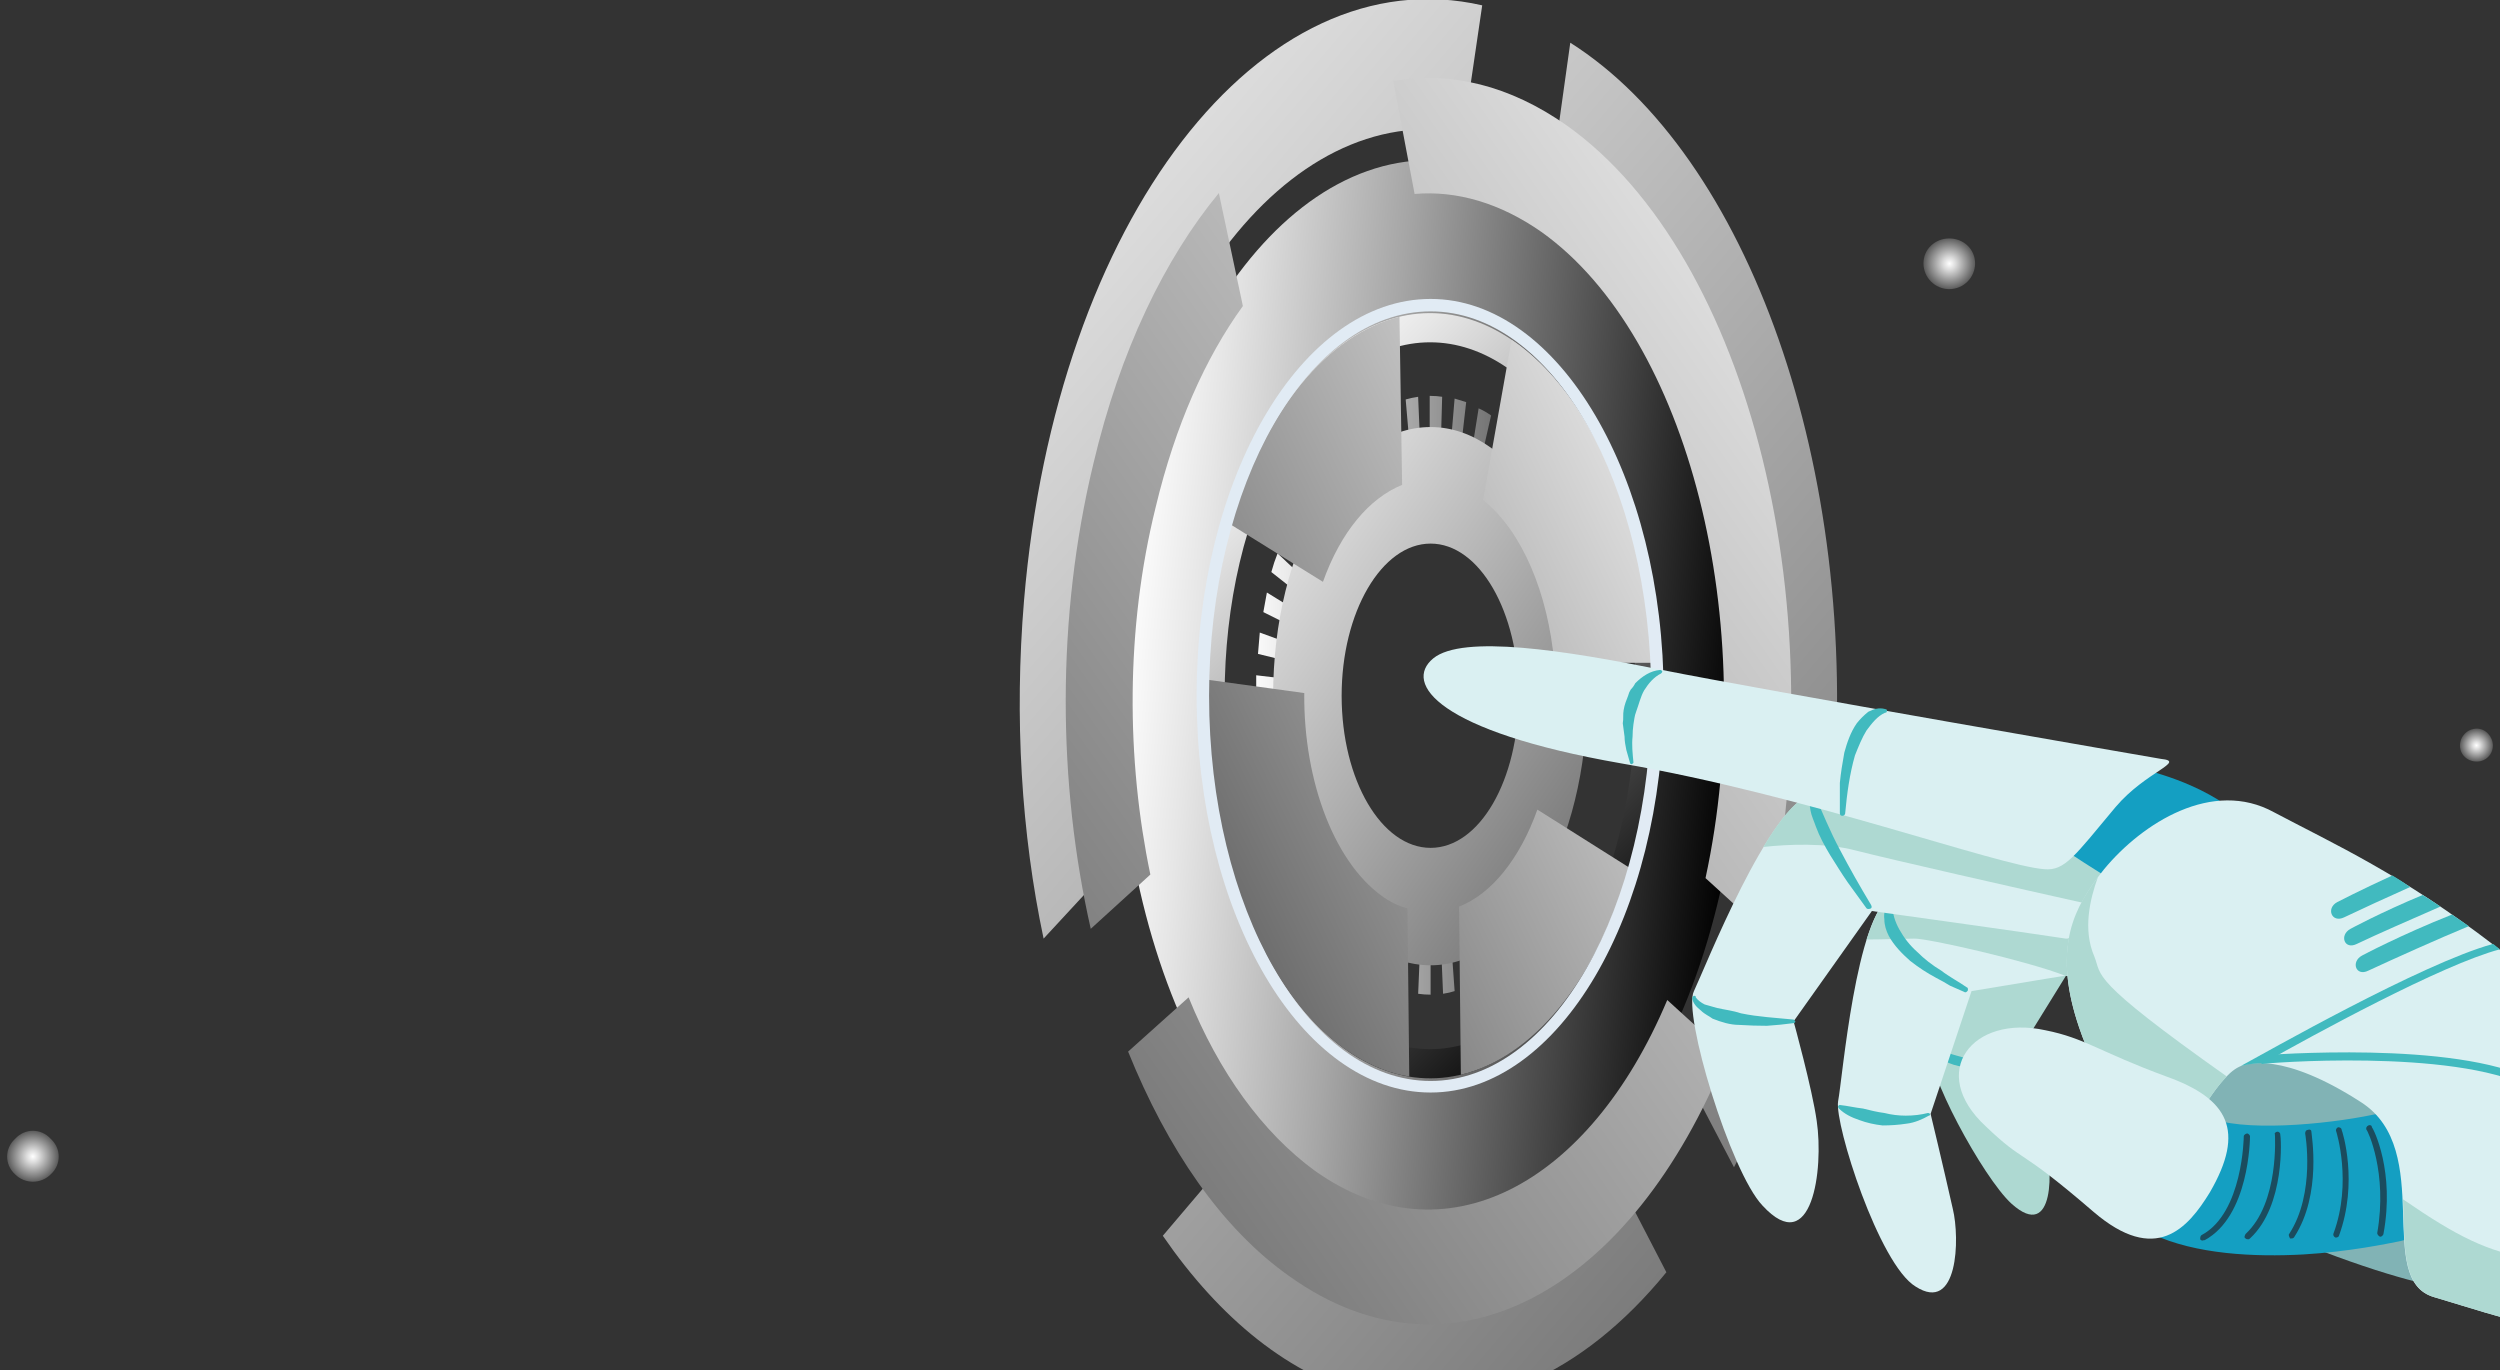 <?xml version="1.0" encoding="UTF-8"?> <svg xmlns="http://www.w3.org/2000/svg" version="1.2" viewBox="0 0 281 154" width="281" height="154"><rect x="0" y="0" width="281" height="154" fill="#333333" stroke="none"/><title>Frame-svg</title><defs><clipPath id="cp1"><path d="m-69-23h429v222h-429z"></path></clipPath><linearGradient id="g1" x2="1" gradientUnits="userSpaceOnUse" gradientTransform="matrix(55.367,55.332,-55.348,55.384,133.086,50.536)"><stop offset="0" stop-color="#ffffff"></stop><stop offset=".12" stop-color="#e6e6e6"></stop><stop offset=".39" stop-color="#a6a6a6"></stop><stop offset=".77" stop-color="#404040"></stop><stop offset="1" stop-color="#000000"></stop></linearGradient><linearGradient id="g2" x2="1" gradientUnits="userSpaceOnUse" gradientTransform="matrix(-57.739,-69.576,63.497,-52.694,189.609,113.027)"><stop offset="0" stop-color="#ffffff"></stop><stop offset=".12" stop-color="#e6e6e6"></stop><stop offset=".39" stop-color="#a6a6a6"></stop><stop offset=".77" stop-color="#404040"></stop><stop offset="1" stop-color="#000000"></stop></linearGradient><linearGradient id="g3" x2="1" gradientUnits="userSpaceOnUse" gradientTransform="matrix(70.383,7.02,-11.908,119.381,125.58,74.691)"><stop offset="0" stop-color="#ffffff"></stop><stop offset=".12" stop-color="#e6e6e6"></stop><stop offset=".39" stop-color="#a6a6a6"></stop><stop offset=".77" stop-color="#404040"></stop><stop offset="1" stop-color="#000000"></stop></linearGradient><linearGradient id="g4" x2="1" gradientUnits="userSpaceOnUse" gradientTransform="matrix(48.243,0,0,90.019,139.952,78.219)"><stop offset="0" stop-color="#ffffff"></stop><stop offset=".12" stop-color="#e6e6e6"></stop><stop offset=".39" stop-color="#a6a6a6"></stop><stop offset=".77" stop-color="#404040"></stop><stop offset="1" stop-color="#000000"></stop></linearGradient><linearGradient id="g5" x2="1" gradientUnits="userSpaceOnUse" gradientTransform="matrix(164.864,141.055,-152.321,178.031,73.974,4.648)"><stop offset="0" stop-color="#ffffff"></stop><stop offset=".24" stop-color="#dcdcdc"></stop><stop offset=".77" stop-color="#838383"></stop><stop offset="1" stop-color="#5c5c5c"></stop></linearGradient><linearGradient id="g6" x2="1" gradientUnits="userSpaceOnUse" gradientTransform="matrix(-149.514,105.452,-123.022,-174.427,239.532,24.024)"><stop offset="0" stop-color="#ffffff"></stop><stop offset=".24" stop-color="#dcdcdc"></stop><stop offset=".77" stop-color="#838383"></stop><stop offset="1" stop-color="#5c5c5c"></stop></linearGradient><linearGradient id="g7" x2="1" gradientUnits="userSpaceOnUse" gradientTransform="matrix(64.706,44.323,-53.1,77.52,126.77,54.912)"><stop offset="0" stop-color="#ffffff"></stop><stop offset=".24" stop-color="#dcdcdc"></stop><stop offset=".77" stop-color="#838383"></stop><stop offset="1" stop-color="#5c5c5c"></stop></linearGradient><linearGradient id="g8" x2="1" gradientUnits="userSpaceOnUse" gradientTransform="matrix(-81.924,38.98,-53.792,-113.054,207.534,55.931)"><stop offset="0" stop-color="#ffffff"></stop><stop offset=".24" stop-color="#dcdcdc"></stop><stop offset=".77" stop-color="#838383"></stop><stop offset="1" stop-color="#5c5c5c"></stop></linearGradient><radialGradient id="g9" cx="0" cy="0" r="1" gradientUnits="userSpaceOnUse" gradientTransform="matrix(1.834,0,0,1.834,278.356,83.777)"><stop offset="0" stop-color="#ffffff"></stop><stop offset=".24" stop-color="#dcdcdc"></stop><stop offset=".77" stop-color="#838383"></stop><stop offset="1" stop-color="#5c5c5c"></stop></radialGradient><radialGradient id="g10" cx="0" cy="0" r="1" gradientUnits="userSpaceOnUse" gradientTransform="matrix(2.876,0,0,2.876,3.694,129.986)"><stop offset="0" stop-color="#ffffff"></stop><stop offset=".24" stop-color="#dcdcdc"></stop><stop offset=".77" stop-color="#838383"></stop><stop offset="1" stop-color="#5c5c5c"></stop></radialGradient><radialGradient id="g11" cx="0" cy="0" r="1" gradientUnits="userSpaceOnUse" gradientTransform="matrix(2.876,0,0,2.876,219.121,29.63)"><stop offset="0" stop-color="#ffffff"></stop><stop offset=".24" stop-color="#dcdcdc"></stop><stop offset=".77" stop-color="#838383"></stop><stop offset="1" stop-color="#5c5c5c"></stop></radialGradient></defs><style> .s0 { fill: #b0d9ea } .s1 { mix-blend-mode: color-dodge;fill: url(#g1) } .s2 { mix-blend-mode: color-dodge;fill: url(#g2) } .s3 { mix-blend-mode: color-dodge;fill: url(#g3) } .s4 { mix-blend-mode: color-dodge;fill: url(#g4) } .s5 { mix-blend-mode: color-dodge;fill: url(#g5) } .s6 { mix-blend-mode: color-dodge;fill: url(#g6) } .s7 { mix-blend-mode: color-dodge;fill: url(#g7) } .s8 { mix-blend-mode: color-dodge;fill: url(#g8) } .s9 { fill: #e1ebf4 } .s10 { fill: #81b3b5 } .s11 { fill: #aed9d2 } .s12 { fill: #41babf } .s13 { fill: #daf0f2 } .s14 { fill: #149fc2 } .s15 { fill: #1b4c5e } .s16 { mix-blend-mode: color-dodge;fill: url(#g9) } .s17 { mix-blend-mode: color-dodge;fill: url(#g10) } .s18 { mix-blend-mode: color-dodge;fill: url(#g11) } </style><g id="Clip-Path" clip-path="url(#cp1)"><g><path fill-rule="evenodd" class="s0" d="m160.8 100.7c-7.4 0-13.3-10.1-13.3-22.5 0-12.4 5.9-22.5 13.3-22.5 7.3 0 13.2 10.1 13.2 22.5 0 12.4-5.9 22.5-13.2 22.5zm0-44.3c-7 0-12.6 9.8-12.6 21.8 0 12.1 5.6 21.9 12.6 21.9 6.9 0 12.5-9.8 12.5-21.9 0-12-5.6-21.8-12.5-21.8z"></path><path class="s0" d="m160.8 100.7v-0.6c6.9 0 12.5-9.8 12.5-21.9 0-12-5.6-21.8-12.5-21.8v-0.7c7.3 0 13.2 10.1 13.2 22.5 0 12.4-5.9 22.5-13.2 22.5z"></path><path fill-rule="evenodd" class="s1" d="m180.4 112c-10.8 18.7-28.5 18.7-39.3 0-10.9-18.6-10.9-48.9 0-67.6 10.8-18.7 28.5-18.7 39.3 0 10.9 18.7 10.9 49 0 67.6zm-3.3-5.7c9-15.5 9-40.7 0-56.2-9-15.5-23.7-15.5-32.7 0-9 15.5-9 40.7 0 56.2 9 15.5 23.7 15.5 32.7 0z"></path><path fill-rule="evenodd" class="s2" d="m141.1 37.5c13.1-18.6 32.5-15.5 43.3 7 10.9 22.4 9.1 55.8-4 74.4-13.1 18.7-32.5 15.6-43.3-6.9-10.9-22.5-9.1-55.8 4-74.5zm3.3 6.9c-10.8 15.5-12.3 43.2-3.3 61.9 9 18.6 25.1 21.2 36 5.7 10.8-15.5 12.3-43.2 3.3-61.8-9-18.7-25.1-21.3-36-5.8z"></path><path fill-rule="evenodd" class="s3" d="m195.6 84.2c-1.9 33.1-19.1 57.2-38.3 53.9-19.3-3.3-33.3-32.8-31.4-65.9 1.9-33 19.1-57.2 38.3-53.9 19.3 3.3 33.3 32.8 31.4 65.9zm-10-1.7c1.4-23.6-8.6-44.7-22.4-47.1-13.7-2.3-26 14.9-27.3 38.5-1.4 23.7 8.6 44.7 22.4 47.1 13.7 2.3 26-14.9 27.3-38.5z"></path><path class="s4" d="m160.8 111.8q-0.7 0-1.4-0.1l0.3-7.1q0.5 0 1.1 0v7.2zm1.4-0.1l-0.3-7.1q0.5-0.1 1.1-0.2l0.5 7q-0.6 0.2-1.3 0.3zm-4.2-0.3q-0.7-0.1-1.4-0.4l0.9-7q0.5 0.2 1.1 0.4zm6.9-0.5l-0.9-6.9q0.6-0.2 1.1-0.5l1.2 6.9q-0.7 0.3-1.4 0.5zm-9.6-0.5q-0.7-0.4-1.4-0.8l1.5-6.7q0.5 0.4 1 0.6l-1.1 6.9zm12.3-0.8l-1.5-6.7q0.5-0.3 1-0.7l1.8 6.5q-0.7 0.5-1.3 0.9zm-15-0.9q-0.6-0.5-1.2-1.1l2-6.2q0.5 0.4 1 0.8zm17.4-1.1l-2-6.2q0.5-0.5 1-1l2.2 6q-0.6 0.6-1.2 1.2zm-19.9-1.2q-0.6-0.6-1.1-1.3l2.4-5.7q0.5 0.5 1 1l-2.3 6zm22.3-1.4l-2.5-5.7q0.4-0.5 0.8-1.2l2.7 5.4q-0.5 0.8-1 1.5zm-24.5-1.4q-0.5-0.8-1-1.7l2.9-5q0.4 0.7 0.8 1.3zm26.6-1.7l-3-5q0.4-0.7 0.8-1.4l3.1 4.7q-0.4 0.9-0.9 1.7zm-28.6-1.7q-0.4-0.9-0.9-1.9l3.4-4.2q0.3 0.7 0.7 1.4l-3.2 4.7zm30.4-1.9l-3.3-4.3q0.3-0.7 0.6-1.5l3.5 3.8q-0.4 1-0.8 2zm-32-1.9q-0.4-1-0.8-2.1l3.7-3.4q0.2 0.8 0.5 1.6zm-1.3-4.2q-0.3-1.1-0.5-2.2l3.8-2.5q0.2 0.9 0.5 1.7l-3.8 3zm-1-4.5q-0.2-1.1-0.3-2.3l4-1.5q0.1 0.9 0.3 1.8zm-0.6-4.7q-0.1-1.1-0.2-2.3l4.2-0.6q0 1 0.1 1.9l-4.1 1zm-0.2-4.7v-0.1q0-1.2 0-2.3l4.2 0.5q-0.1 0.9-0.1 1.8l-4.1 0.1zm4.3-3.8l-4.1-1q0.1-1.2 0.2-2.4l4.1 1.5q-0.1 1-0.2 1.9zm0.5-3.7l-4-2q0.2-1.1 0.4-2.2l3.9 2.4q-0.2 0.9-0.3 1.8zm0.7-3.5l-3.8-3q0.3-1.1 0.7-2.1l3.6 3.4q-0.3 0.8-0.5 1.7zm1.1-3.3l-3.5-3.9q0.3-1 0.8-1.9l3.3 4.2q-0.3 0.8-0.6 1.6zm1.3-3.1l-3.2-4.6q0.5-0.9 1-1.8l2.9 5.1q-0.4 0.6-0.7 1.3zm22.5-1.5q-0.4-0.6-0.8-1.2l2.7-5.4q0.5 0.7 1 1.6l-2.9 5.1zm-21-1.2l-2.7-5.4q0.5-0.8 1.1-1.5l2.5 5.7q-0.5 0.6-0.9 1.2zm19.3-1.3q-0.4-0.6-0.9-1.1l2.2-6q0.6 0.7 1.2 1.4l-2.5 5.7zm-17.5-1l-2.3-6q0.6-0.6 1.2-1.2l2 6.2q-0.5 0.5-0.9 1zm15.7-1q-0.5-0.5-1-0.9l1.7-6.5q0.6 0.5 1.2 1.1zm-13.7-0.8l-1.8-6.4q0.7-0.6 1.3-1l1.5 6.7q-0.5 0.3-1 0.7zm11.7-0.8q-0.5-0.3-1-0.5l1.1-6.9q0.7 0.3 1.4 0.8zm-9.7-0.6l-1.2-6.8q0.7-0.4 1.3-0.6l0.9 6.9q-0.5 0.2-1 0.5zm7.6-0.5q-0.6-0.2-1.1-0.3l0.6-7.1q0.6 0.2 1.3 0.4zm-5.4-0.3l-0.6-7q0.7-0.2 1.4-0.3l0.3 7.1q-0.6 0.1-1.1 0.2zm3.3-0.2q-0.6 0-1.1 0h-0.1v-7.2h0.1q0.7 0 1.3 0.1l-0.2 7.1z"></path><path fill-rule="evenodd" class="s5" d="m187.3 143l-5.7-11c-7.5 8.8-16.8 12.9-26.4 10.5-6.5-1.6-12.3-5.9-17.2-12.2l-7.3 8.6c6.4 9.3 14.3 15.8 23.2 18 12.3 3.1 24.1-2.5 33.4-13.9zm-12.8-123.9q0 0 0 0zm23.1 69c-1 12.3-4.1 23.3-8.4 32.2l5.7 10.9c5.8-11.1 9.8-25.2 11.1-41 3.2-37.6-9.6-72.8-29.5-85.4l-2 14.3c15.7 10.8 25.7 38.9 23.1 69zm-72.9 9.4c-1.5-8.8-2-18.2-1.2-27.9 2.9-34.4 21.1-58.4 41-54.7l2.1-14.3c-24.9-5.7-47.9 24.1-51.5 66.9-1.1 13.2-0.3 26.2 2.2 38z"></path><path fill-rule="evenodd" class="s6" d="m122.6 104.4l6.7-6.1c-2.7-12.9-2.8-27.6 0.6-41.3 2.2-9.2 5.6-16.8 9.8-22.6l-2.7-12.7c-6.1 7.4-11.1 17.7-14.1 30.4-4.2 17.4-4 36-0.3 52.3zm64.8 8c-8.8 20.9-25.1 29.5-39.6 19.2-5.9-4.3-10.8-11.1-14.2-19.5l-6.8 6.1c4.4 10.9 10.5 19.9 18.2 25.3 18.1 12.9 38.4 1.7 49.1-25l-6.7-6.1zm-28.4-90.6c4.7-0.4 9.6 1 14.3 4.3 16.5 11.8 24.6 43.9 18.4 72.6l6.7 6.1c8.3-35.5-1.6-76-22.3-90.7-6.4-4.5-13-6.1-19.5-5l2.4 12.7z"></path><path fill-rule="evenodd" class="s7" d="m178.4 78.2c0 16.7-7.9 30.3-17.6 30.3-9.8 0-17.7-13.6-17.7-30.3 0-16.7 7.9-30.2 17.7-30.2 9.7 0 17.6 13.5 17.6 30.2zm-7.7 0c0-9.4-4.4-17.1-9.9-17.1-5.5 0-10 7.7-10 17.1 0 9.5 4.5 17.1 10 17.1 5.5 0 9.9-7.6 9.9-17.1z"></path><path fill-rule="evenodd" class="s8" d="m148.7 65.4c2-5.6 5.2-9.4 8.9-10.9l-0.3-18.9c-8 2-15.2 10.4-18.9 23.4l10.3 6.4zm15.3 36.5l0.2 18.9c8-1.9 15.2-10.4 18.9-23.3l-10.3-6.5c-2 5.6-5.2 9.5-8.8 10.9zm5.9-63.7l-3.2 18c4.4 3.5 7.3 10.5 8 18.3h11c-0.8-15.8-6.7-30.2-15.8-36.3zm-11.7 63.9q-1.2-0.3-2.3-1c-5.8-3.7-9.4-13.2-9.3-23.2l-10.9-1.5c-0.4 18.3 6 35.7 16.5 42.2 2.1 1.3 4.2 2.1 6.2 2.4l-0.2-18.9z"></path><path fill-rule="evenodd" class="s9" d="m160.8 122.8c-14.5 0-26.3-20-26.3-44.6 0-24.6 11.8-44.6 26.3-44.6 14.4 0 26.2 20 26.2 44.6 0 24.6-11.8 44.6-26.2 44.6zm0-87.8c-13.8 0-24.9 19.4-24.9 43.2 0 23.9 11.1 43.3 24.9 43.3 13.7 0 24.8-19.4 24.8-43.3 0-23.8-11.1-43.2-24.8-43.2z"></path><path class="s10" d="m280.5 144.8c0 0-3.3 2.4-22.9-5.5-15.3-6.1-17.4-17.2-17.4-17.2 0 0 17.9-12.7 26.7-8.9 8.8 3.9 13.6 31.6 13.6 31.6z"></path><path class="s11" d="m256.1 97.6c0 0-26 0.1-29.8 1.4-3.9 1.2-8.4 16.7-9.2 18.8-0.9 2.2 5.8 14.6 9 17.5 4.9 4.4 4.7-4.2 3.7-7.1-1-2.8-3.6-8.8-3.6-8.8l6-9.7c0 0 14.3 0.5 18 0.7 1.7 0.1 10.7-12.9 5.9-12.8z"></path><path class="s12" d="m217.1 118.2c0.6 0.6 1.3 1 2 1.3 0.7 0.3 1.4 0.4 2.2 0.5 0.7 0.2 1.5 0.2 2.3 0.1 0.8 0 1.5-0.2 2.2-0.4 0.2 0 0.2-0.2 0.2-0.3 0-0.1-0.1-0.2-0.3-0.2-0.7 0.1-1.4 0.2-2.1 0.2q-1.1-0.1-2.1-0.3c-0.7-0.2-1.4-0.4-2.1-0.6-0.6-0.3-1.3-0.5-2.1-0.6-0.1 0-0.2 0-0.2 0.1q0 0.1 0 0.2z"></path><path class="s13" d="m245.6 92.5c0 0-29 6-33 8.2-4 2.2-5.5 20.5-6 23.1-0.4 2.6 4.6 18.3 8.7 20.8 4.8 3.1 5-5.4 4.2-8.7-1.1-4.9-2.5-10.7-2.5-10.7l4.6-13.8c0 0 16.2-2.7 20.3-3.3 1.9-0.3 9.1-16.8 3.7-15.6z"></path><path class="s11" d="m240.2 108.4c-3 0.4-4 0.7-8 1.3-4.3-1.7-15.8-4.3-17.1-4.2-1 0-3.4 0.1-5.3 0.1 0.8-2.4 1.7-4.3 2.8-4.9 1.1-0.6 4.1-1.5 7.8-2.4 6.5 0.8 13.1 1.9 13.1 1.9l6.7 8.2z"></path><path class="s12" d="m212.3 101.4c-0.4 0.6-0.6 1.3-0.5 1.9 0 0.7 0.2 1.3 0.5 1.9 0.6 1.1 1.5 2 2.4 2.8q1.4 1.1 2.9 1.9c0.6 0.3 1.1 0.6 1.6 0.9l1.6 0.7c0.1 0.1 0.3 0 0.4-0.2 0-0.1 0-0.3-0.1-0.3-1-0.7-2-1.2-2.9-1.9-1-0.6-1.9-1.3-2.7-2.1-0.8-0.7-1.5-1.6-2-2.5-0.5-0.9-0.8-1.8-0.8-2.9 0-0.1-0.1-0.2-0.2-0.2q-0.1 0-0.2 0z"></path><path class="s12" d="m206.7 124.6c0.6 0.6 1.4 1 2.3 1.3 0.8 0.3 1.7 0.5 2.6 0.6q1.4 0 2.7-0.2c0.9-0.1 1.8-0.5 2.5-0.9 0.1 0 0.2-0.1 0.1-0.2q0-0.1-0.2-0.1c-0.8 0.2-1.6 0.3-2.5 0.3q-1.2 0-2.4-0.3c-0.8-0.1-1.6-0.3-2.4-0.5-0.9-0.1-1.7-0.3-2.6-0.4-0.1 0-0.2 0.1-0.2 0.2q0 0.1 0.1 0.2z"></path><path class="s13" d="m240.7 90.9c0 0-32-2.8-36.9-1.7-4.9 1.1-12.2 19.7-13.4 22.2-1.3 2.5 4.1 20.3 7.7 24.1 5.6 6.1 6.9-4.1 6.1-9.5-0.5-3.6-2.6-11.2-2.6-11.2l8.8-12.4c0 0 17.3 2.4 21.8 3.1 2.1 0.3 14.5-14.2 8.5-14.6z"></path><path class="s11" d="m203.8 89.2c4.6-1 33.6 1.4 36.6 1.7q1 1 1.9 2c-0.4 2.9-3.3 6.1-6.3 9-10.3-2.3-23.5-5.3-27.4-6.3-3.4-0.9-7.7-0.7-10.4-0.4 1.9-3.2 3.9-5.6 5.6-6z"></path><path class="s12" d="m203.6 89.1c-0.3 0.8-0.2 1.4-0.1 2 0.1 0.6 0.4 1.2 0.6 1.8 0.4 1.1 1 2.2 1.6 3.2 0.7 1.1 1.3 2.1 2 3.1q1 1.4 2.1 2.9c0.1 0.1 0.3 0.1 0.5 0 0.1-0.1 0.1-0.2 0-0.4-1.2-2-2.4-4.1-3.5-6.2q-0.8-1.5-1.5-3.1l-0.7-1.6c-0.2-0.5-0.4-1.1-0.6-1.6v-0.1c-0.1-0.1-0.2-0.1-0.3-0.1q-0.1 0.1-0.1 0.1z"></path><path class="s12" d="m190.2 112.2c0.1 0.6 0.5 1 1 1.4 0.4 0.4 0.9 0.6 1.3 0.9 1 0.4 2 0.7 3 0.7q1.6 0.1 3.1 0.1 1.5-0.1 3-0.3c0.1 0 0.2-0.1 0.2-0.2q-0.1-0.1-0.2-0.2c-2-0.2-4-0.3-5.9-0.7-0.9-0.3-1.8-0.4-2.7-0.6q-0.7-0.2-1.4-0.4c-0.4-0.2-0.8-0.5-1-0.8v-0.1c-0.1-0.1-0.2-0.1-0.3 0q-0.1 0.1-0.1 0.2z"></path><path class="s14" d="m239.6 86.2c0 0 5.8 1 10.5 4.2 3.8 2.6-4.9 12-8.1 11-3.1-1.1-13.1-8-13.1-8l10.7-7.2z"></path><path class="s13" d="m242.9 85.3c0 0-45.1-7.8-56.1-10-10.9-2.2-22.4-4-25.7-1.3-3.4 2.8 0.5 8.2 21.1 11.8 20.9 3.6 42.3 11.5 47.6 11.9 2.3 0.2 3.4-1.5 8-7 3.4-4 8-5.1 5.1-5.4z"></path><path class="s12" d="m186.6 75.3c-1.1 0.1-2 0.7-2.8 1.5q-0.2 0.4-0.5 0.7-0.2 0.3-0.3 0.7c-0.2 0.5-0.4 1-0.5 1.6-0.1 0.5 0 1-0.1 1.5q0.1 0.8 0.2 1.5c0 0.5 0.1 1 0.2 1.5l0.4 1.4c0 0.1 0.1 0.2 0.2 0.2q0.2-0.1 0.2-0.2c-0.1-1-0.2-2-0.1-2.9q0-0.7 0.1-1.4c0.1-0.5 0.1-0.9 0.3-1.4 0.3-0.8 0.5-1.7 0.9-2.4 0.5-0.8 1.1-1.5 1.9-1.9 0.1-0.1 0.2-0.2 0.1-0.3q-0.1-0.1-0.2-0.1z"></path><path class="s12" d="m211.9 79.7c-0.7-0.2-1.3 0-1.9 0.3-0.5 0.4-0.9 0.8-1.3 1.3-0.7 1-1.1 2.2-1.4 3.3-0.2 1.1-0.4 2.3-0.5 3.4 0 1.1 0 2.3 0 3.4 0 0.2 0.1 0.3 0.3 0.3 0.1 0 0.3-0.1 0.3-0.3 0.2-2.2 0.5-4.4 1.1-6.5 0.4-1 0.8-2 1.3-2.8 0.6-0.8 1.2-1.6 2.1-2h0.1c0.1-0.1 0.1-0.2 0.1-0.3q-0.1-0.1-0.2-0.1z"></path><path class="s14" d="m258.9 141c5.1-0.3 9.4-1.2 10.9-1.5 3.9-0.9 6.4-4.7 5.5-8.7-0.8-3.9-4.7-6.4-8.6-5.5-5.3 1.1-14.9 2-18.7 0.2-3.6-1.7-8-0.1-9.7 3.5-1.7 3.7-0.1 8 3.6 9.7 4.9 2.3 11.5 2.6 17 2.3z"></path><path class="s15" d="m267.6 139c0.1 0 0.3-0.2 0.3-0.3 1.3-7-1.1-11.8-1.3-12 0-0.2-0.2-0.3-0.4-0.2-0.2 0.1-0.3 0.3-0.2 0.5 0.1 0 2.4 4.8 1.2 11.6 0 0.1 0.1 0.3 0.3 0.4q0 0 0.1 0z"></path><path class="s15" d="m262.6 139.1c0.1 0 0.3-0.1 0.3-0.2 2.2-6 0.4-11.7 0.3-11.9 0-0.2-0.2-0.3-0.4-0.3-0.2 0.1-0.3 0.3-0.2 0.5 0 0 1.8 5.7-0.3 11.4-0.1 0.2 0 0.4 0.2 0.5q0 0 0.1 0z"></path><path class="s15" d="m257.6 139.2q0.2 0 0.3-0.2c3.1-4.8 1.9-11.5 1.9-11.8 0-0.2-0.2-0.3-0.4-0.2-0.2 0-0.3 0.2-0.3 0.4 0 0 1.2 6.7-1.8 11.3-0.1 0.1 0 0.3 0.1 0.5q0.1 0 0.2 0z"></path><path class="s15" d="m252.7 139.3q0.1 0 0.2-0.1c4-3.7 3.5-11.4 3.4-11.7 0-0.2-0.2-0.3-0.3-0.3-0.2 0-0.4 0.2-0.3 0.3 0 0.1 0.5 7.7-3.3 11.2-0.1 0.2-0.2 0.4 0 0.5q0.1 0.1 0.3 0.1z"></path><path class="s15" d="m247.7 139.4q0 0 0.1 0c5-2.7 5.1-11.3 5.1-11.7 0-0.1-0.2-0.3-0.3-0.3-0.2 0-0.4 0.2-0.4 0.3 0 0.1-0.1 8.6-4.7 11.1-0.2 0.1-0.2 0.3-0.2 0.5 0.1 0.1 0.2 0.2 0.4 0.1z"></path><path class="s13" d="m280.4 106.3c-10.4-8-18.2-11.5-24.8-15-6.9-3.8-14.8 1.2-19.1 6.4-3.7 4.6-5.7 9.3-2.8 17.8 0.8 2.3 2.7 8.1 11.3 12 1.1 0.5 3.9-6.3 6.7-7.6 0.8-0.4 4.9-1.7 13.7 4 8.4 5.4 1.4 20 8.2 21.9 8.1 2.4 13.8 4.7 20.7 2.8 2.5-0.7 11.7-10.6 12.6-15.4 1.3-7-10-14.3-26.5-26.9z"></path><path class="s11" d="m284.6 141.5c6.1 0.9 12.3 2 15.1 2.6-2.2 2.4-4.3 4.2-5.4 4.5-6.9 1.9-12.6-0.4-20.7-2.8-3.7-1.1-3.3-5.9-3.5-11 6.1 4.2 9.5 5.9 14.5 6.7z"></path><path class="s11" d="m235.4 107.5c0.9 2.2-0.8 2.4 14.9 13.5-2.3 2.3-4.4 6.9-5.3 6.5-8.6-3.9-10.5-9.7-11.3-12-2.7-8-1.2-12.6 2.1-16.9-0.9 2.5-1.7 5.9-0.4 8.9z"></path><path class="s12" d="m280.2 106.1c0.1 0 0.6 0.5 0.8 0.6-6.5 1.7-21.1 9.7-26.6 12.8-1.2 0-2 0.2-2.5 0.3 2.6-1.4 20.3-11.5 28.3-13.7z"></path><path class="s12" d="m283.6 148.9c6.2-5.1 9.4-11.4 8.7-17.2-0.5-4.4-3.2-8.1-7.6-10.3-8.8-4.5-29.7-2.8-30.6-2.8l0.1 1c0.2-0.1 21.5-1.8 30.1 2.6 4.1 2.1 6.6 5.5 7.1 9.6 0.6 5.5-2.4 11.5-8.4 16.4l0.6 0.7z"></path><path class="s12" d="m263.5 103.1c-1.4 0.7-2.1-1-0.8-1.7 0 0 2.5-1.3 6.2-3q1 0.6 2 1.3c-2.7 1.2-5.5 2.5-7.4 3.4z"></path><path class="s12" d="m264.2 104.4c0 0 3.3-1.8 8.1-3.8q1 0.6 2 1.3c-3.2 1.4-7.1 3.1-9.4 4.2-1.4 0.7-2-1-0.7-1.7z"></path><path class="s12" d="m266.2 109.1c-1.4 0.7-2-1-0.7-1.7 0 0 4.3-2.3 10.1-4.6q0.9 0.6 1.9 1.3c-3.4 1.4-8.5 3.7-11.3 5z"></path><path class="s13" d="m229.9 115.8c-8.2-1.8-13.3 4.7-6.7 10.8 4.5 4.3 3.4 2.1 12.1 9.6 7 6 10.6 1.9 13.1-2.2 4-6.9 2.1-10.5-4.9-13-7.6-2.8-9.1-4.3-13.6-5.2z"></path><path class="s16" d="m280.2 83.8c0 1-0.8 1.8-1.8 1.8-1.1 0-1.9-0.8-1.9-1.8 0-1 0.8-1.9 1.9-1.9 1 0 1.8 0.9 1.8 1.9z"></path><path class="s17" d="m5.7 132c1.2-1.1 1.2-2.9 0-4-1.1-1.2-2.9-1.2-4 0-1.2 1.1-1.2 2.9 0 4 1.1 1.1 2.9 1.1 4 0z"></path><path class="s18" d="m222 29.6c0 1.6-1.3 2.9-2.9 2.9-1.6 0-2.9-1.3-2.9-2.9 0-1.6 1.3-2.8 2.9-2.8 1.6 0 2.9 1.2 2.9 2.8z"></path></g></g></svg> 